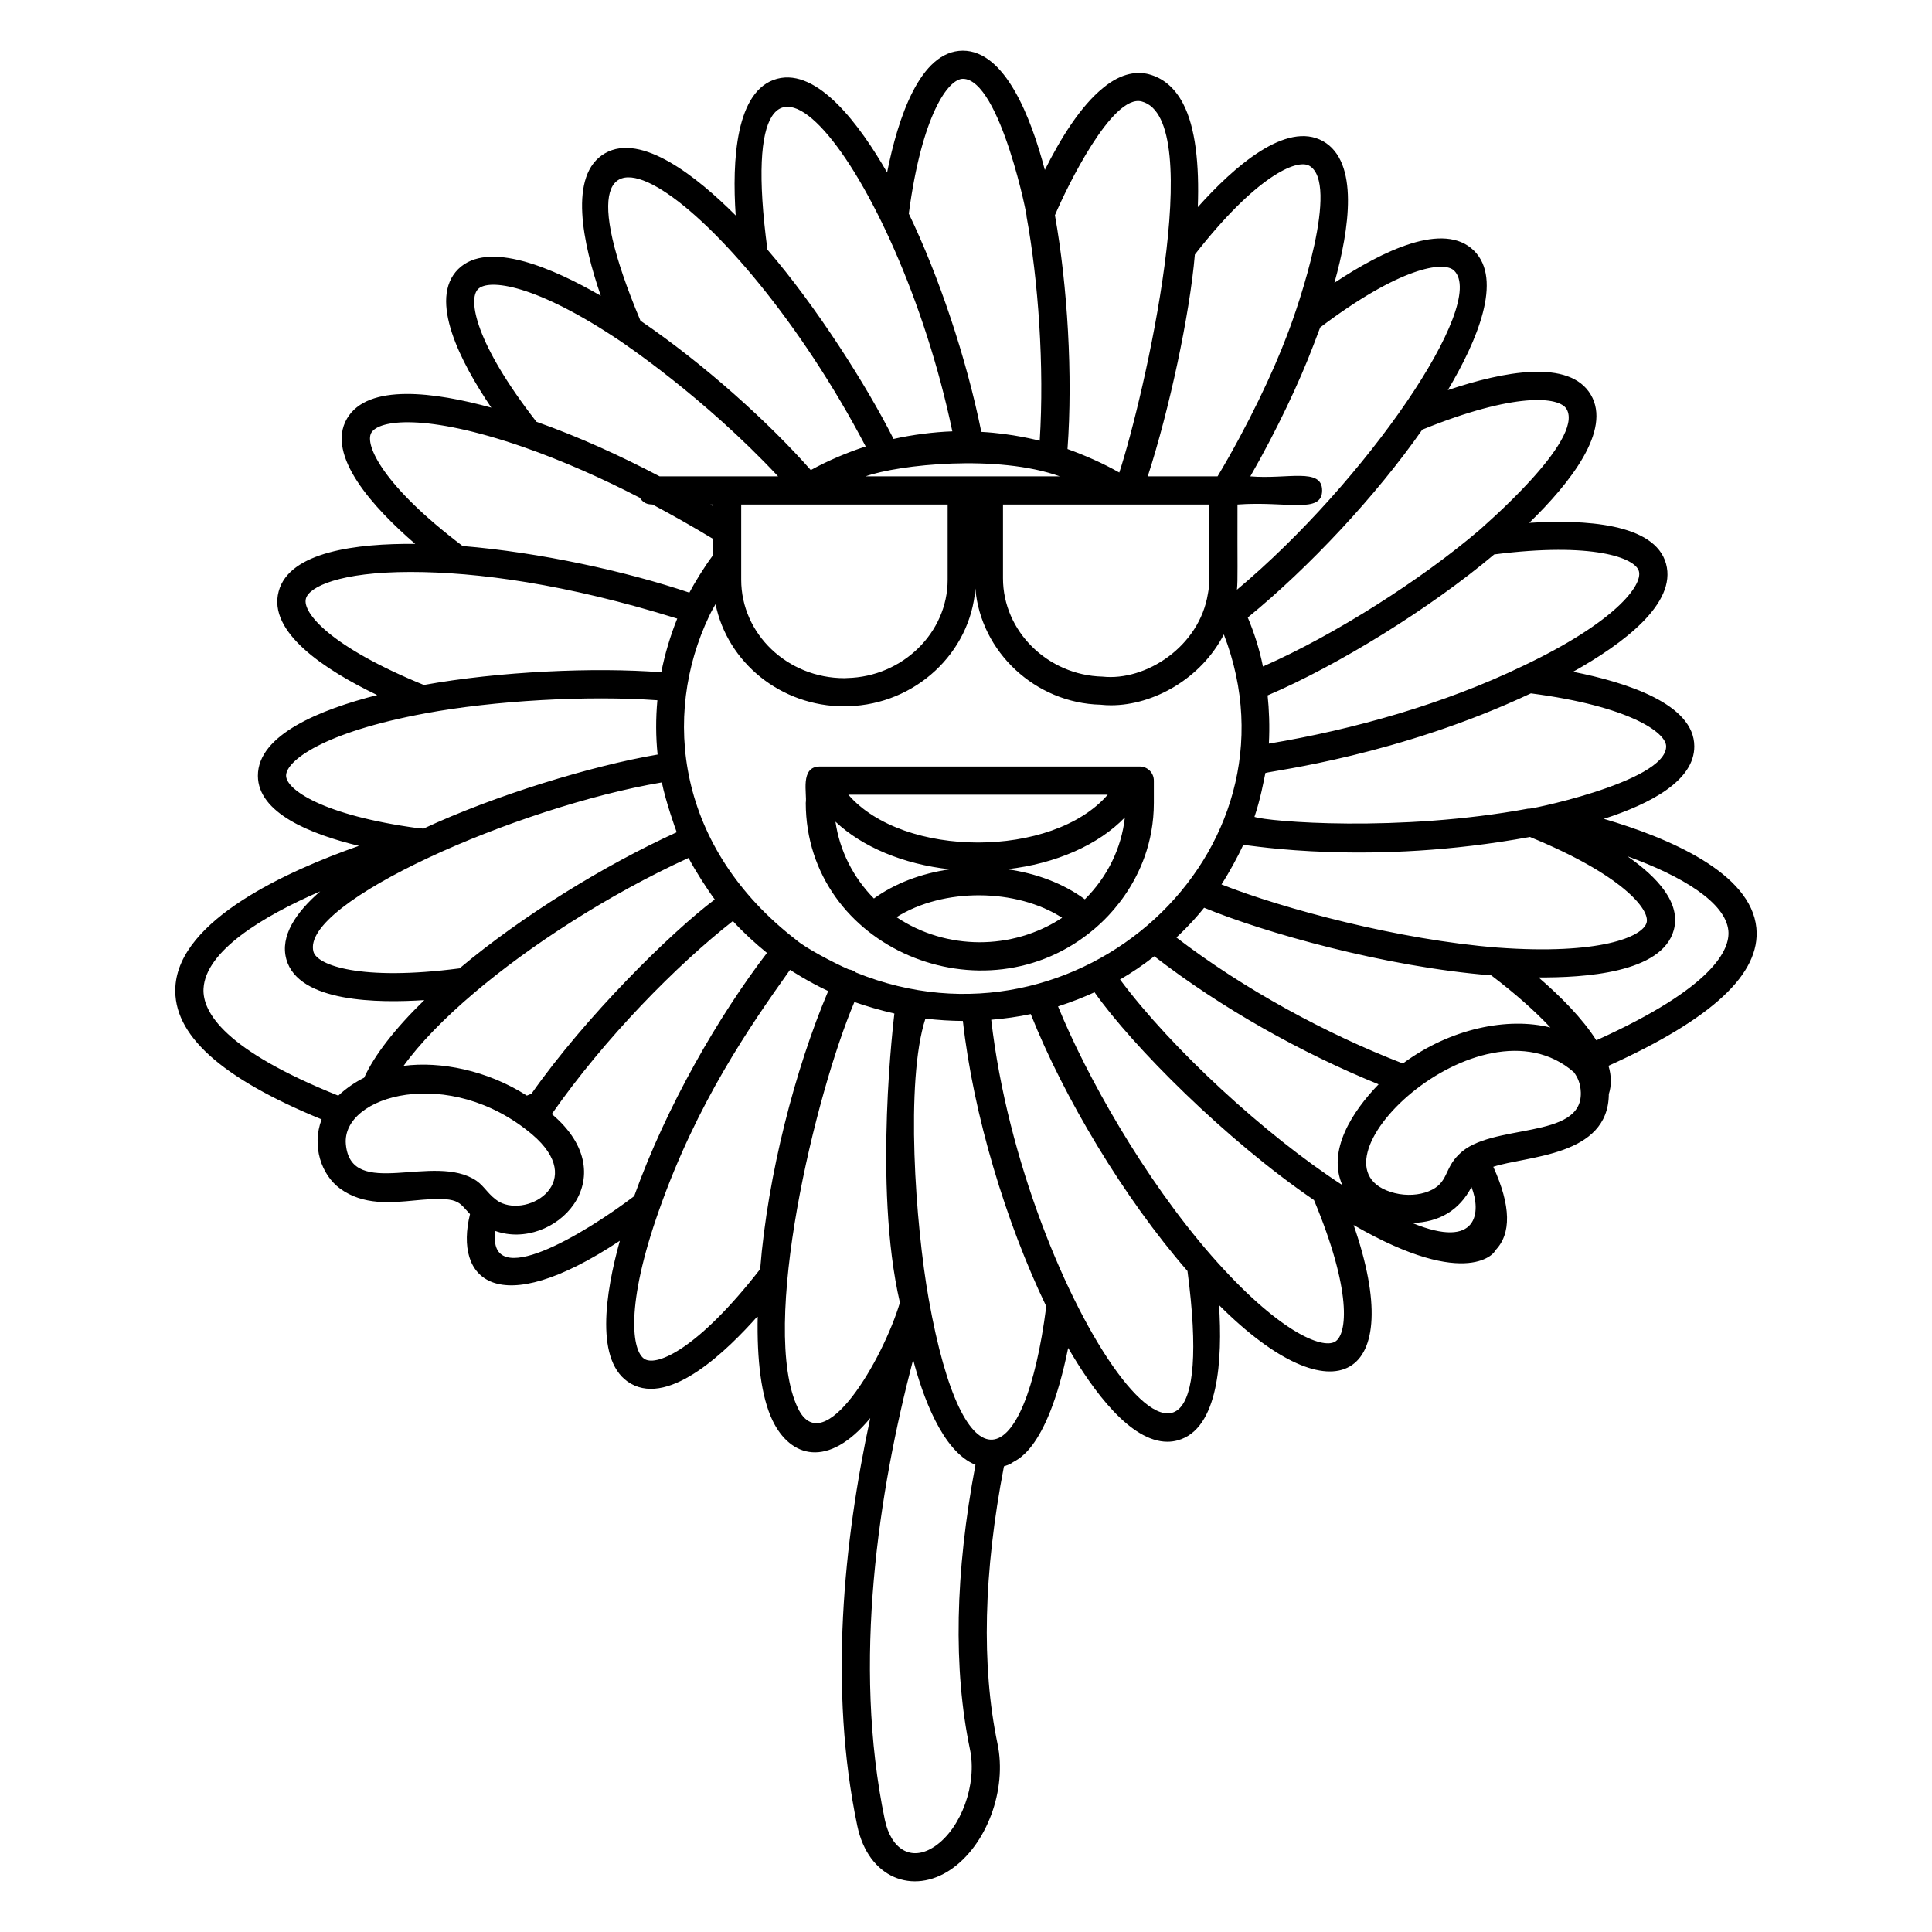 <?xml version="1.0" encoding="UTF-8"?>
<!-- Uploaded to: SVG Repo, www.svgrepo.com, Generator: SVG Repo Mixer Tools -->
<svg fill="#000000" width="800px" height="800px" version="1.1" viewBox="144 144 512 512" xmlns="http://www.w3.org/2000/svg">
 <g>
  <path d="m609.46 389.94c-1.402-14.629-23.164-23.867-40.426-28.938 12.438-4.004 24.004-10.156 23.973-19.223-0.008-11.195-17.898-16.941-32.129-19.75 13.305-7.438 27.535-18.098 24.641-28.621-2.949-10.789-21.781-11.766-36.262-10.848 10.902-10.602 21.871-24.555 16.328-33.941-5.629-9.594-23.293-6.168-37.895-1.234 7.746-13.023 14.684-29.305 6.91-36.977-7.977-7.832-24.156 0.027-36.965 8.539 4.004-14.336 6.574-32.09-3.008-37.527-9.742-5.477-23.633 6.777-33.195 17.469 0.41-11.246-0.586-21.125-3.922-27.473-2.172-4.129-5.223-6.734-9.078-7.746-2.688-0.699-6.973-0.633-12.094 3.621-5.973 4.828-11.258 13.355-15.445 21.742-3.672-13.945-10.523-31.602-21.742-31.602-11.402 0.051-17.227 18.059-20.059 32.266-7.176-12.484-18.355-27.684-29.145-24.824-11.027 2.949-11.961 21.781-10.98 36.219-10.199-10.207-24.973-22.012-34.617-16.484-9.879 5.652-5.859 24.07-1.133 37.773-12.527-7.254-29.887-14.859-37.785-7.066-8.035 7.984 0.633 24.695 8.777 36.711-14.844-4.078-32.73-6.555-38.254 2.906-5.699 9.77 7.051 23.684 18.078 33.203-15.449-0.141-33.398 2.047-36.184 12.594-2.922 10.781 12.121 20.73 26.109 27.469-14.945 3.801-31.664 10.48-31.613 21.406 0.043 9.812 13.754 15.426 26.773 18.559-18.676 6.543-47.629 19.523-48.641 37.367-0.715 12.625 12 24.129 38.758 35.109-2.676 7.059-0.098 14.711 4.91 18.363 6.129 4.449 13.422 3.738 19.844 3.117 11.949-1.16 11.434 0.422 14.57 3.629-4.223 17.152 7.008 28.711 39.707 7.07-3.852 13.836-6.777 32.34 2.926 37.871 10.484 5.949 25.621-8.906 33.609-17.91-0.246 11.582 0.918 21.383 3.918 27.641 4.707 9.816 14.727 12.895 25.906-0.613-7.043 32.664-11.047 71.629-3.445 108.01 2.938 14.016 14.82 18.371 24.742 11.652 9.566-6.492 15.016-21.168 12.414-33.414-4.297-20.637-3.688-45.359 1.715-73.457 0.668-0.203 1.383-0.469 2.156-0.914h0.004c0.363-0.719 9.07-1.828 14.863-30.469 6.562 11.312 16.469 24.859 26.293 24.859 0.898 0 1.801-0.113 2.695-0.355 0.004 0 0.004-0.004 0.008-0.004 10.938-2.949 11.918-21.562 10.984-35.852 30.535 30.543 49.941 19.914 35.668-21.219 30.676 17.738 37.824 6.82 37.453 6.809 4.43-4.43 4.25-11.918-0.441-22.238 8.777-2.938 30.52-2.664 30.617-19.281 0.723-2.25 0.73-4.746-0.086-7.492 27.516-12.438 40.355-24.398 39.191-36.504zm-109.74 68.109c-20.434-13.246-45.477-36.383-58.898-54.477 2.984-1.691 6.047-3.793 9.082-6.148 17.805 13.77 39.121 25.676 59.438 33.93-6.965 7.191-13.664 17.539-9.621 26.695zm-109.6 30.23c-3.523-19.699-6.25-57.824-0.875-74.336 3.477 0.398 6.871 0.605 9.926 0.617 2.777 24.906 11.438 53.477 22.102 75.645-5.75 44.742-21.891 50.066-31.152-1.926zm-19.266-86.547c-0.508-0.426-1.148-0.73-1.926-0.828-4.113-1.789-11.543-5.734-13.82-7.734-31.895-24.555-35.746-59.543-23.176-85.902 0.668-1.43 0.973-1.828 1.695-3.164 3.137 15.418 17.254 27.086 34.156 27.086 0.348 0 0.691-0.008 1.039-0.043 17.828-0.484 32.414-14.23 33.656-31.18 1.418 16.793 15.875 30.371 33.191 30.789 0.91 0.098 1.832 0.148 2.769 0.148 11.23 0 23.883-7.051 29.891-18.777 22.301 57.801-38.73 113.46-97.477 89.605zm-86.012 32.121c-0.406 0.168-0.816 0.332-1.223 0.492-10.512-6.734-22.93-9.152-32.66-7.883 4.144-5.777 10.645-12.527 18.812-19.441h0.004c14.418-12.238 35.258-25.871 56.699-35.66 1.66 3.207 5.031 8.469 6.949 11.004-11.805 8.887-34.242 31.078-48.582 51.488zm34.551-82.508c1.016 5.07 3.703 12.598 3.945 13.203-19.184 8.758-40.938 22.137-57.551 36.078-26.348 3.43-37.734-0.855-38.715-4.406-3.578-13.066 54.164-38.445 92.32-44.875zm105.48-81.102h-51.496c8.824-3.133 35.023-5.918 51.496 0zm39.605 20.305v6.445c-0.004 0.219-0.008 0.383-0.012 0.574-0.008 0.574-0.023 1.137-0.066 1.66-0.004 0.07-0.012 0.137-0.02 0.203-0.055 0.609-0.133 1.191-0.238 1.723v0.004c-0.008 0.047-0.016 0.09-0.027 0.141-2.25 14.086-16.492 23.25-27.945 22.012-14.539-0.355-26.367-12.047-26.367-26.047v-19.555h54.66c-0.012 5.633 0 9.734 0.016 12.84zm-69.34-12.844v19.93c0 14.035-11.957 25.723-26.656 26.051-0.145 0.004-0.559 0.016-0.699 0.035-15.086 0-27.355-11.699-27.355-26.086v-12.949-6.977c11.23-0.004 37.422-0.004 54.711-0.004zm-62.176 0.406c-0.238-0.141-0.473-0.266-0.711-0.406h0.711zm182.82 147.72c-20.164-7.769-42.109-19.648-60.027-33.383 3.578-3.344 5.891-6.043 7.348-7.883 15.836 6.543 47.781 15.652 76.094 17.914 6.367 4.828 11.637 9.504 15.668 13.82-11.227-2.824-26.535 0.223-39.082 9.531zm25.082-30.707c-26.062-2.039-56.863-10.301-73.16-16.738 2.051-3.164 4.375-7.43 5.781-10.488 1.844 0.082 33.566 5.688 75.945-2.094 24.281 9.934 31.883 19.172 30.941 22.703-1.016 3.75-12.391 8.605-39.508 6.617zm44.68-53.34v0.016c0.039 9.617-38.883 17.32-36.434 16.473-34.496 6.391-69.105 3.469-72.668 2.211 1.613-4.789 2.391-9.207 2.902-11.637 2.117-0.625 35.453-4.668 70.355-21.098 26.086 3.406 35.844 10.383 35.844 14.035zm-7.219-46.406c1.031 3.746-6.332 13.539-30.84 25.16-0.004 0-0.008 0.004-0.012 0.004-20.609 9.945-44.547 16.754-67.211 20.527 0.254-4.426 0.055-9.23-0.332-12.781 18.664-7.961 43.074-23.059 60.055-37.359 26.102-3.344 37.371 0.914 38.34 4.449zm-19.172-42.977c4.875 8.25-22.844 31.758-23.168 32.133-15.176 12.945-38.059 27.648-57.289 36.098-0.961-4.758-2.356-9.012-4.023-12.988 16.25-13.281 34.043-32.281 46.246-49.781 24.523-9.98 36.293-8.773 38.234-5.461zm-65.293-21.625c21.043-15.914 32.762-17.75 35.508-15.051 8.887 8.77-23.328 55.867-57.562 84.555 0.266-2.879 0.09-5.965 0.141-22.574 13.023-0.969 22.43 2.586 22.43-3.731 0-6.176-9.309-2.879-19.027-3.731 7.117-12.387 13.113-25.25 16.633-34.527h0.004c0.93-2.41 1.844-4.852 1.875-4.941zm-2.898-42.859c8.133 4.617-2.559 36.465-5.981 45.184-3.519 9.328-10.094 23.387-18.312 37.145h-18.508c5.723-17.641 11.145-42.945 12.488-58.789 16.133-20.672 26.941-25.422 30.312-23.539zm-44.41-17.027c17.547 4.613 0.598 78.426-5.926 98.34-4.379-2.496-9.211-4.598-13.727-6.223 1.43-19.52 0.012-43.199-3.332-61.973 3.203-7.551 15.211-32.172 22.984-30.145zm-47.379-6c9.918 0 17.496 38.234 16.863 36.441 3.106 16.859 4.75 39.836 3.5 59.465-0.398-0.062-6.965-1.871-15.477-2.34-3.992-19.77-11.312-41.406-19.219-57.84 3.473-26.152 10.449-35.707 14.332-35.727zm-2.797 93.426c-4.957 0.176-10.605 0.898-15.578 2.012-7.125-14.16-20.527-35.207-33.422-50.168-10.473-78.25 34.363-21.758 49 48.156zm-22.957 4.008c-4.68 1.504-10.031 3.754-14.551 6.254-10.957-12.438-28.078-27.969-45.141-39.582-29.848-71.098 25.332-32.266 59.691 33.328zm-102.73-41.711c2.82-2.785 15.254-1.363 37.949 13.949 0.402 0.316 21.789 14.516 41.559 35.68h-31.395c-10.406-5.461-21.195-10.398-32.645-14.465-16.254-20.887-18.184-32.465-15.469-35.164zm-28.285 38.078c1.988-3.402 14.352-5.207 40.258 3.769 10.512 3.66 21.145 8.418 30.91 13.465 1.277 2.019 2.981 1.68 3.359 1.781 5.754 3.07 10.434 5.742 16.035 9.105v4.309c-2.547 3.414-5.031 7.578-6.281 9.938-16.762-5.664-39.715-10.676-60.078-12.352-21.074-15.918-26.055-26.836-24.203-30.016zm-17.34 43.965c0.832-3.152 8.984-7.078 27.719-7.078 17.77 0 41.27 3.207 70.691 12.355-1.801 4.434-3.34 9.59-4.223 14.23-17.656-1.379-43.047-0.234-62.922 3.363-24.723-10.086-32.27-19.164-31.266-22.871zm-5.25 46.91c-0.02-3.891 9.766-11.5 36.812-16.504 18.289-3.418 43.25-4.812 61.586-3.484-0.449 4.836-0.43 9.703 0.059 14.387-17.32 2.938-43.176 10.809-62.121 19.664-0.441-0.141-0.895-0.188-1.375-0.152-25.359-3.43-34.945-10.277-34.961-13.91zm-21.875 56.383c0.559-9.906 15.559-19.066 30.914-25.723-6.449 5.602-10.664 11.812-8.977 17.973 3.203 11.566 24.562 11.625 36.57 10.84-7.773 7.559-13.25 14.629-15.941 20.559-2.461 1.227-4.758 2.809-6.856 4.762-30.027-12.039-36.07-22.066-35.711-28.41zm37.715 41.293c-1.18-13.004 27.422-21.102 49.332-2.633 14.664 12.426-0.746 22.137-8.629 17.934-2.844-1.707-3.848-4.051-6.074-5.613-11.18-7.625-33.27 5.277-34.629-9.688zm39.617 22.984c15.363 5.465 35.086-13.996 14.961-30.996 14.062-20.16 33.086-39.453 47.984-51.137 2.785 3.059 6.039 6.012 9.035 8.445-12.789 16.695-26.637 40.566-35.188 64.461-13.102 9.926-39.027 25.668-36.793 9.227zm70.18 10.105c-16.293 20.965-27.195 25.789-30.566 23.867-3.438-1.957-5.254-14.133 3.836-39.664 10.012-28.328 23.812-48.289 34.637-63.512 0.383 0.215 4.598 3.031 10.121 5.621-8.746 20.629-16.043 48.777-18.027 73.688zm10.004 36.859c-10.289-21.449 4.691-83.438 14.969-107.65 2.918 1.043 7.047 2.246 10.594 3.051-0.012 0.375-5.731 45.543 1.465 76.613-4.426 14.902-20.223 42.172-27.027 27.984zm45.586 90.395c0 0.004 0 0.008 0.004 0.016 1.953 9.18-2.309 20.945-9.301 25.691-6.359 4.309-11.656 0.605-13.25-7.004-8.707-41.699-1.613-87.215 7.496-121.95 2.41 9.23 7.637 24.309 16.516 27.848-5.422 28.68-5.914 54.027-1.465 75.395zm5.644-193.34c3.125-0.234 7.402-0.82 10.473-1.504 8.695 21.906 24.594 48.621 41.535 68.098 11.352 86.219-43.52 7.688-52.008-66.594zm91.09 85.336c-3.394 1.957-14.918-2.504-32.723-22.805-17.969-20.578-33.188-47.762-40.66-66.07 3.766-1.203 7.219-2.609 9.668-3.746 9.98 14.188 34.852 39.195 58.16 55.07 10.07 24.074 8.871 35.641 5.555 37.551zm20.492-31.477c7.102-0.184 12.445-3.316 15.688-9.523 2.59 6.504 1.84 16.762-15.688 9.523zm44.664-34.559c0.363 12.656-23.941 7.945-32.234 16.332-4.102 3.894-2.746 7.676-8.098 9.832-2.508 1.02-5.836 1.258-8.977 0.477-26.387-6.648 22.652-53.688 47.438-32.062 1.09 1.406 1.812 3.176 1.871 5.414v0.008zm4.109-13.852c-3.668-5.793-9.426-11.59-15.305-16.66 11.887 0.062 32.742-1.102 35.844-12.594 1.898-7.094-4.203-13.883-12.289-19.508 14.613 5.293 26.031 12.281 26.746 19.719 0.465 4.859-3.684 14.918-34.996 29.043z"/>
  <path d="m434.09 390.11c0.004-0.004 0.008-0.004 0.012-0.008 0.289-0.383 15.68-11.969 15.68-33.336v-5.902c0-2.062-1.672-3.731-3.731-3.731h-84.785c-5.359 0-3.328 7.312-3.731 9.645 0.082 38.449 47.312 58.289 76.547 33.34 0.004 0 0.004-0.004 0.008-0.008zm-52.508-3.055c12.492-7.84 31.742-7.652 43.898 0.164-13.234 8.707-30.766 8.645-43.898-0.164zm49.914-4.727c-5.617-4.144-12.785-6.891-20.609-7.973 12.953-1.449 24.277-6.508 31.215-13.727-0.898 8.156-4.641 15.781-10.605 21.699zm6.07-27.73c-14.598 16.906-54.148 16.91-68.754 0zm-72.16 7.156c7.051 6.66 17.961 11.281 30.324 12.621-7.606 1.082-14.598 3.746-20.133 7.738-5.535-5.613-9.09-12.742-10.191-20.359z"/>
 </g>
</svg>